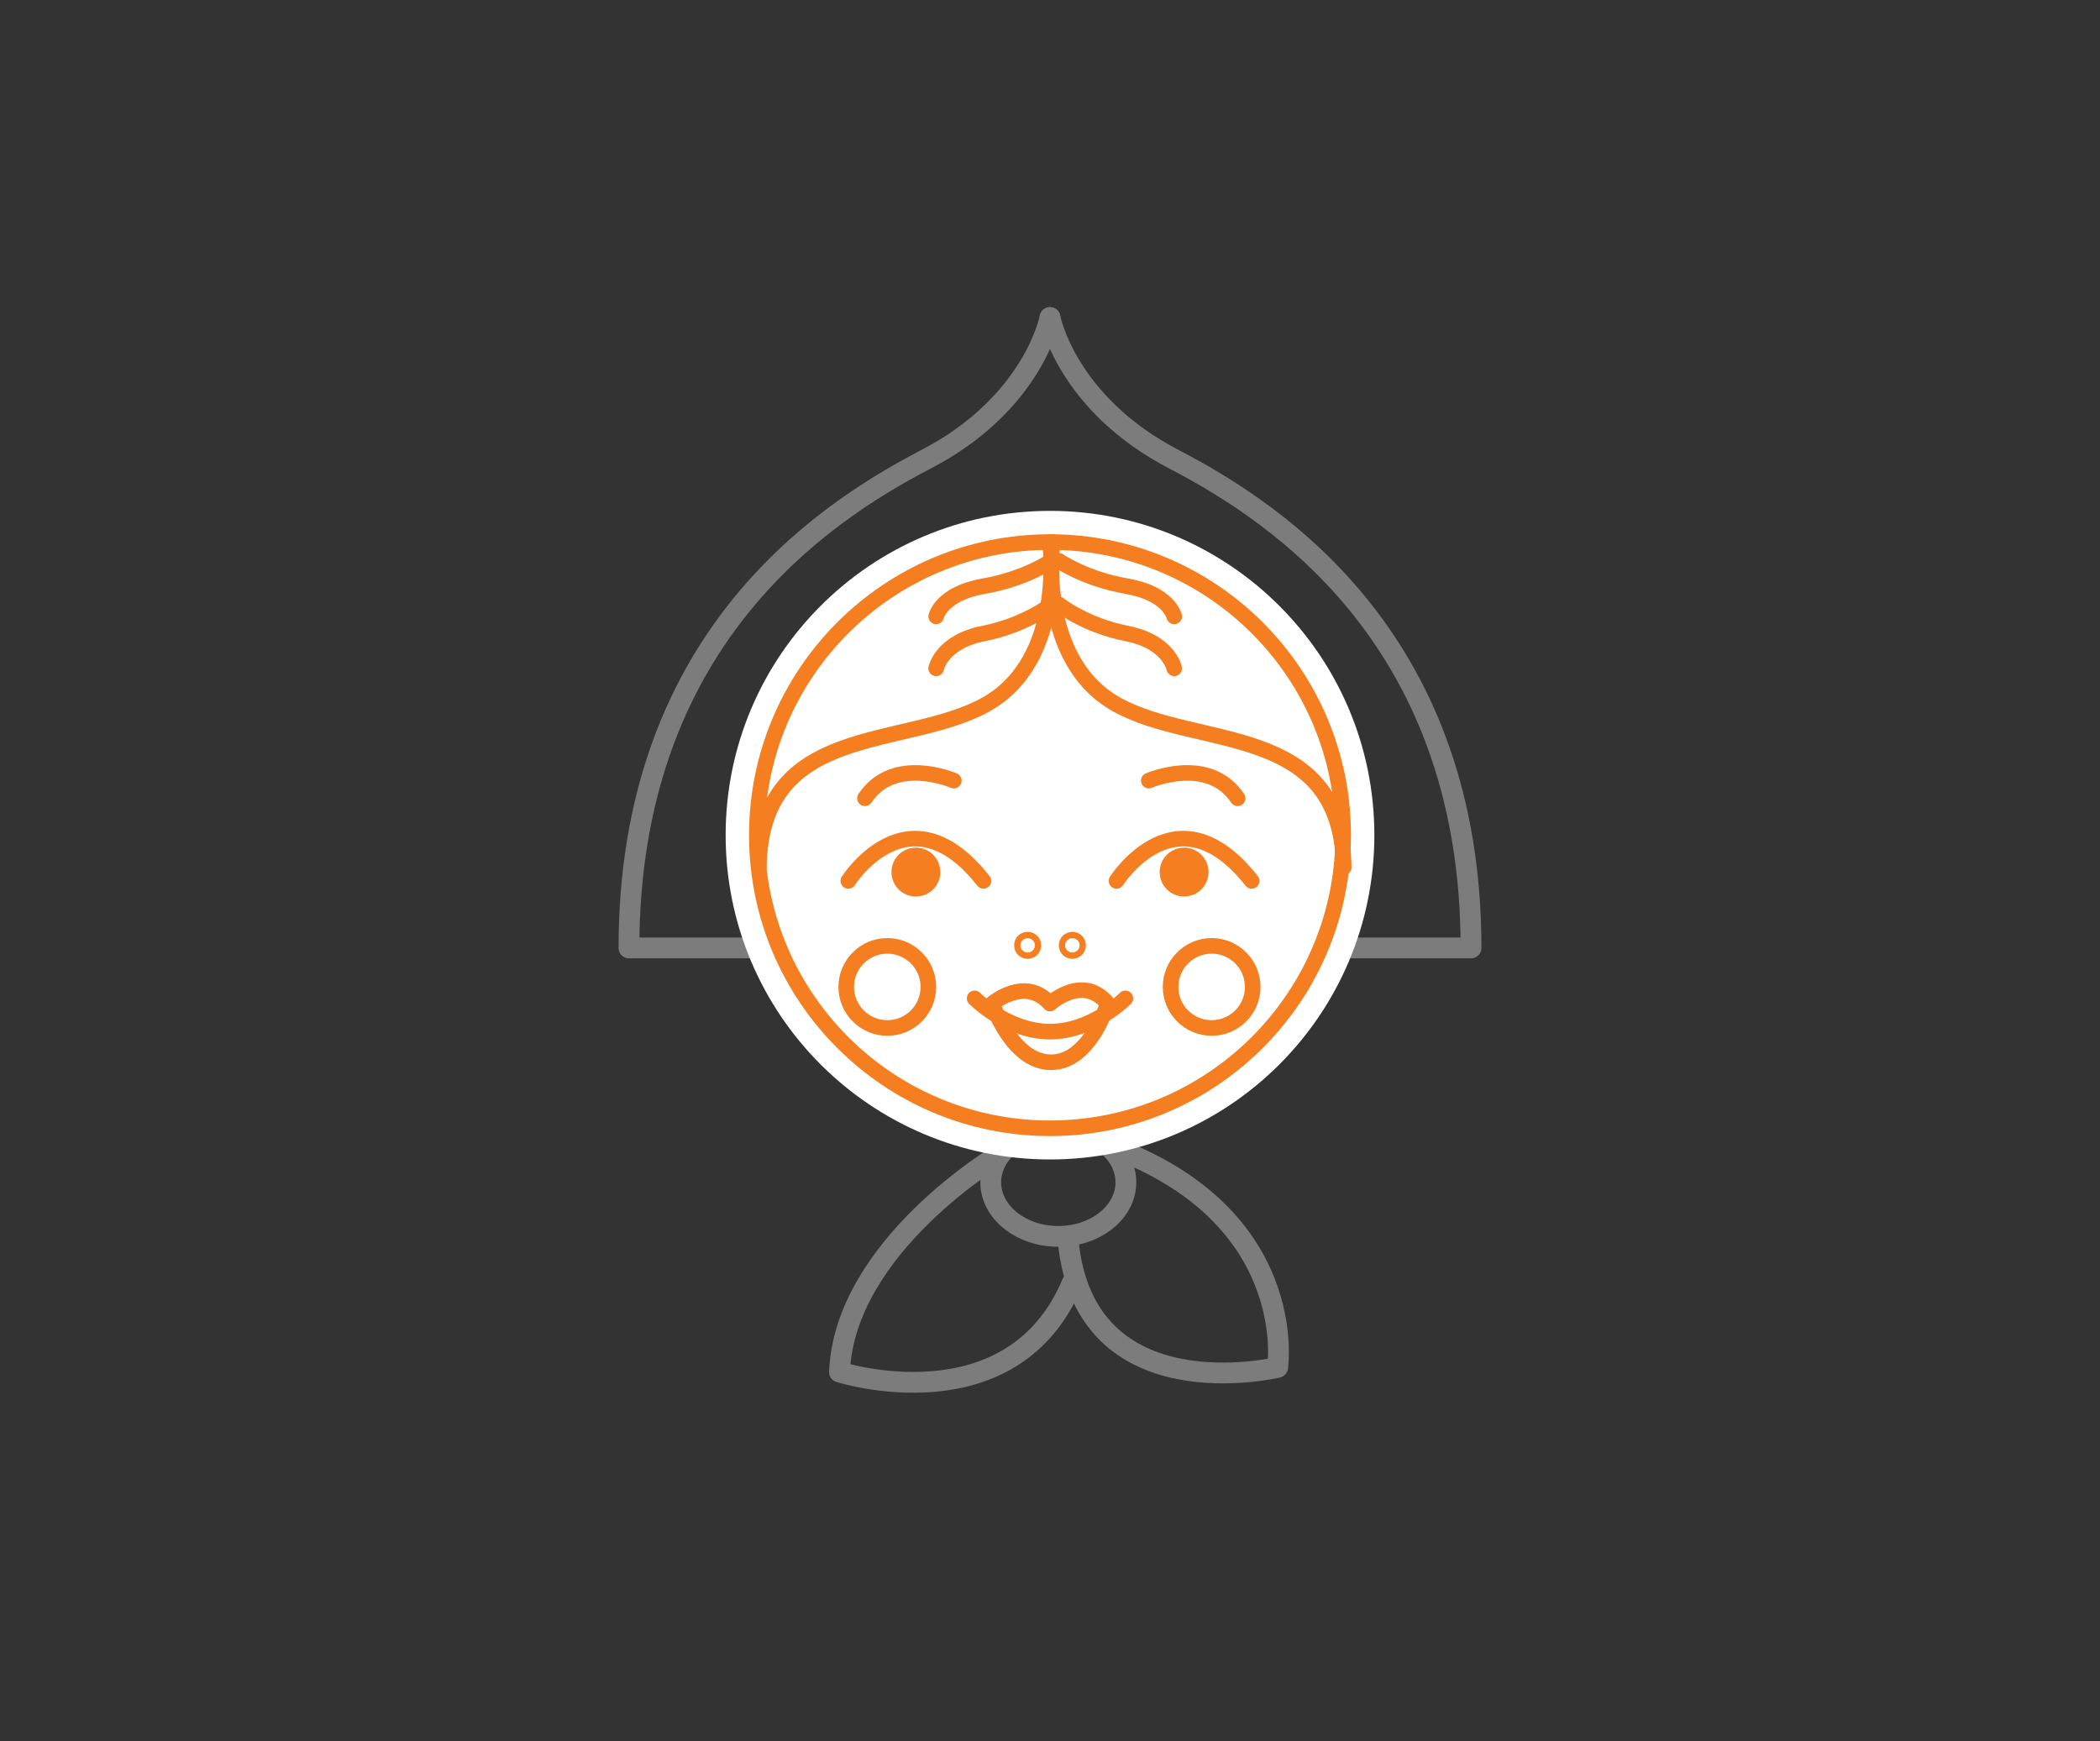 <?xml version="1.0" encoding="utf-8"?>
<!-- Generator: Adobe Illustrator 25.4.1, SVG Export Plug-In . SVG Version: 6.00 Build 0)  -->
<svg version="1.1" id="RUSSIA" xmlns="http://www.w3.org/2000/svg" xmlns:xlink="http://www.w3.org/1999/xlink" x="0px" y="0px"
	 viewBox="0 0 404 335" style="enable-background:new 0 0 404 335;" xml:space="preserve">
<rect x="0" y="0" width="404" height="335" fill="#333333" stroke="none"/>
<style type="text/css">
	.st0{fill:none;stroke:#7C7C7C;stroke-width:4;stroke-linecap:round;stroke-linejoin:round;stroke-miterlimit:10;}
	.st1{fill:#FFFFFF;stroke:#FFFFFF;stroke-width:12;stroke-linecap:round;stroke-linejoin:round;stroke-miterlimit:10;}
	.st2{fill:#FFFFFF;stroke:#F57E21;stroke-width:3;stroke-linecap:round;stroke-linejoin:round;stroke-miterlimit:10;}
	.st3{fill:none;stroke:#F57E21;stroke-width:3;stroke-linecap:round;stroke-linejoin:round;stroke-miterlimit:10;}
	.st4{fill:#F57E21;}
	.st5{fill:none;stroke:#F57E21;stroke-width:4;stroke-linecap:round;stroke-linejoin:round;stroke-miterlimit:10;}
</style>
<g>
	<path class="st0" d="M202,61.1c0,0-3.1,16.5-23.9,27.3s-57.1,35.5-57.1,94h28.5"/>
	<ellipse class="st0" cx="203.6" cy="227.5" rx="13" ry="10.4"/>
	<path class="st0" d="M202,61.1c0,0,3.1,16.5,23.9,27.3s57.1,35.5,57.1,94h-28.5"/>
	<path class="st0" d="M211.6,219.9c38.7,13,34.2,43.2,34.2,43.2s-37.1,8.9-40.3-24.3"/>
	<path class="st0" d="M192.2,222.2c0,0-29.7,17.6-30.7,41.8c0,0,33.2,10.6,44.8-17.2"/>
	<circle class="st1" cx="202" cy="160.7" r="56.4"/>
	<circle class="st2" cx="202" cy="160.7" r="56.4"/>
	<path class="st3" d="M163.2,169.5c0,0,11.6-18.3,26,0"/>
	<g>
		<path class="st4" d="M176.2,163.1c-2.6,0-4.7,2.1-4.7,4.7s2.1,4.7,4.7,4.7s4.7-2.1,4.7-4.7S178.8,163.1,176.2,163.1L176.2,163.1z"/>
	</g>
	<g>
		<path class="st4" d="M227.8,163.1c-2.6,0-4.7,2.1-4.7,4.7s2.1,4.7,4.7,4.7s4.7-2.1,4.7-4.7S230.4,163.1,227.8,163.1L227.8,163.1z"/>
	</g>
	<path class="st3" d="M214.8,169.5c0,0,11.6-18.3,26,0"/>
	<path class="st3" d="M202,104.3c0,0,3.1,22.7-12.4,31.3s-43.3,3.3-43.6,31.3"/>
	<path class="st3" d="M202.5,104.3c0,0-3.1,22.7,12.4,31.3s43.3,3.3,43.6,31.3"/>
	<circle class="st3" cx="170.7" cy="189.9" r="7.9"/>
	<circle class="st3" cx="233.1" cy="189.9" r="7.9"/>
	<g>
		<path class="st3" d="M213.1,193.1c0,0-3.4,11.3-10.9,11.3c-7.5,0-11.3-11.3-11.3-11.3s6.3-5.4,11.1,0     C202,193.1,208.3,187.3,213.1,193.1z"/>
		<path class="st3" d="M187.5,192.1c0,0,6.3,6.4,14.5,6.4s14.5-6.4,14.5-6.4"/>
	</g>
	<g>
		<circle class="st5" cx="197.7" cy="181.9" r="0.6"/>
		<circle class="st5" cx="206.3" cy="181.9" r="0.6"/>
	</g>
	<path class="st3" d="M221,150.2c0,0,11.5-5,17.1,3.4"/>
	<path class="st3" d="M183.5,150.2c0,0-11.5-5-17.1,3.4"/>
	<path class="st3" d="M180.1,128.6c0,0,1-5.1,9.1-6.7c8.1-1.6,13.1-5.6,13.1-5.6"/>
	<path class="st3" d="M180.1,118.6c0,0,1-4.4,9.1-5.8c8.1-1.4,13.1-4.9,13.1-4.9"/>
	<path class="st3" d="M225.9,128.6c0,0-1-5.1-9.1-6.7c-8.1-1.6-13.1-5.6-13.1-5.6"/>
	<path class="st3" d="M225.9,118.6c0,0-1-4.4-9.1-5.8c-8.1-1.4-13.1-4.9-13.1-4.9"/>
</g>
</svg>
